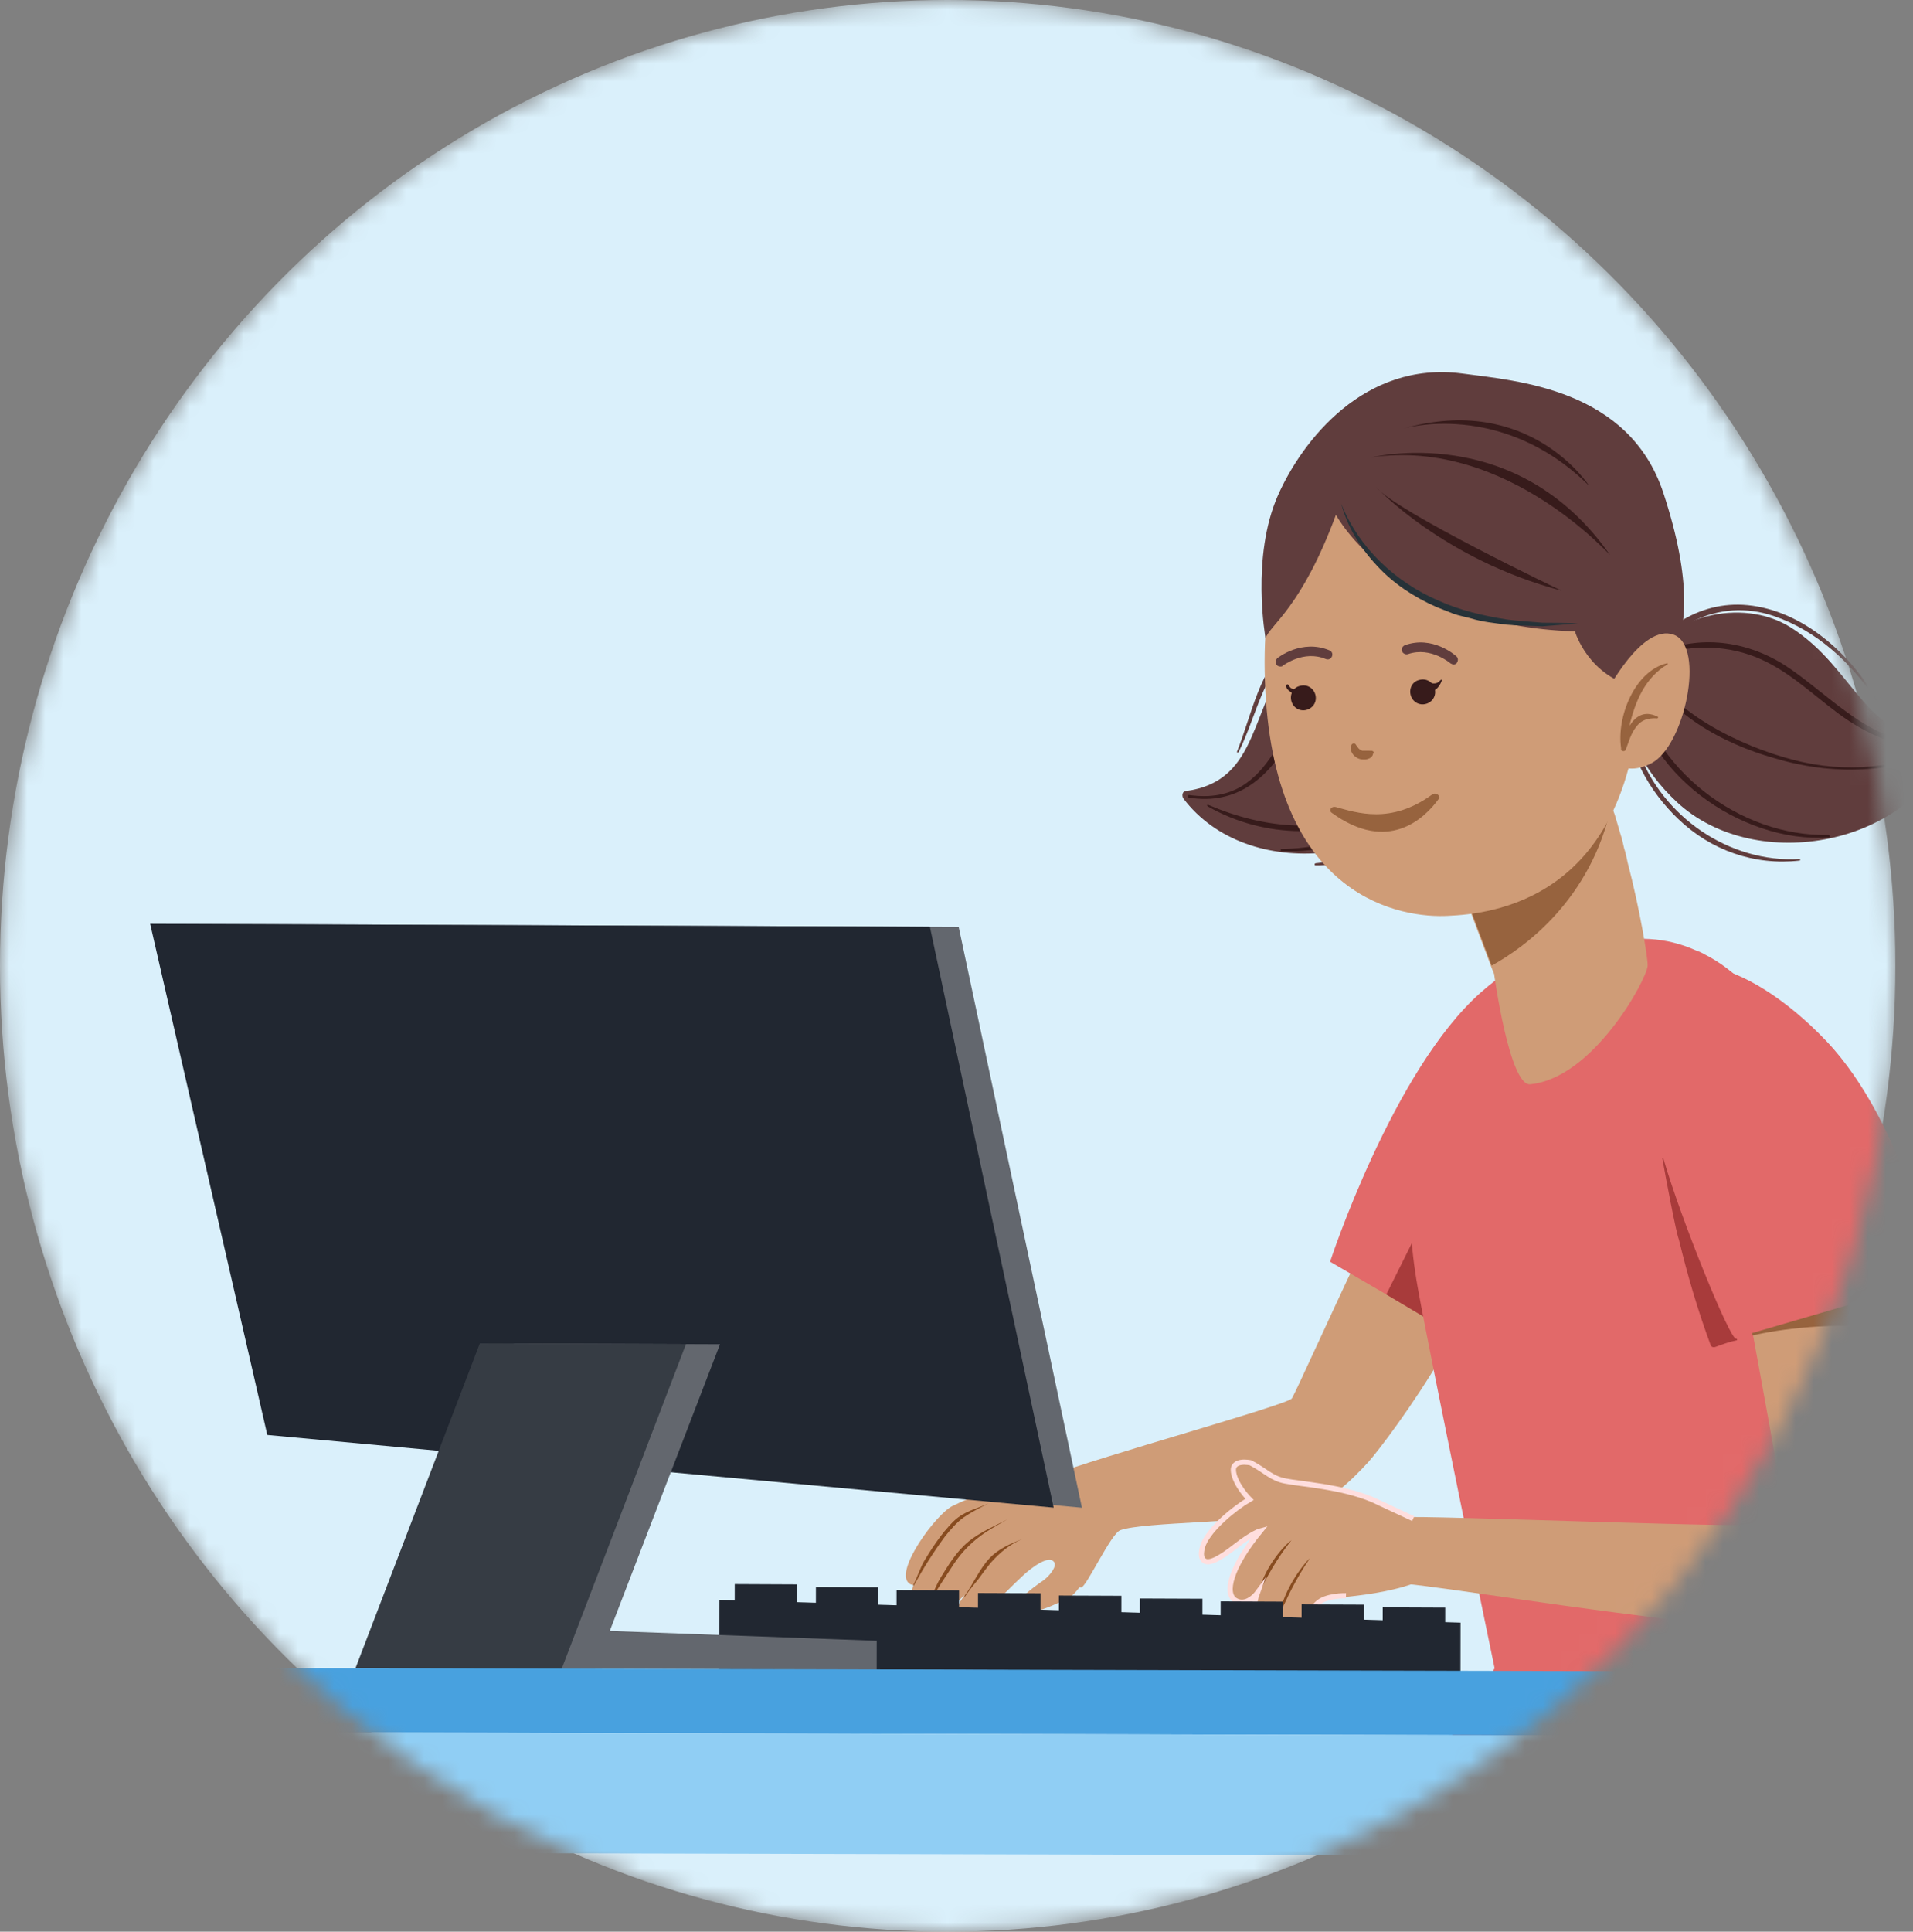 <svg width="106" height="107" viewBox="0 0 106 107" fill="none" xmlns="http://www.w3.org/2000/svg">
<rect x="0" y="0" width="106" height="107" fill="#808080" stroke="none"/>
<mask id="mask0_105_32280" style="mask-type:alpha" maskUnits="userSpaceOnUse" x="0" y="0" width="106" height="107">
<ellipse cx="52.512" cy="53.5" rx="52.512" ry="53.5" fill="url(#paint0_linear_105_32280)"/>
</mask>
<g mask="url(#mask0_105_32280)">
<ellipse cx="52.512" cy="53.5" rx="52.512" ry="53.5" fill="#DAF0FB"/>
<path d="M102.771 94.855C105.35 98.616 106.99 112.133 95.451 115.726C81.974 115.723 71.329 112.656 72.958 106.63C73.741 103.726 82.84 98.73 91.617 96.31C93.696 95.739 94.579 90.094 96.277 89.797C99.244 89.255 102.423 94.361 102.771 94.855Z" fill="#2C5281"/>
<path d="M90.224 39.373C90.197 38.486 90.398 37.628 90.886 36.77C92.407 34.14 96.471 33.063 99.186 34.73C102.93 37.059 103.467 41.497 107.874 40.707C108.074 40.679 108.16 40.879 108.102 41.051C106.061 46.828 97.304 48.524 92.905 44.419C91.991 43.558 91.249 42.611 90.793 41.608C92.103 45.218 95.789 47.804 99.709 47.585C99.766 47.585 99.766 47.671 99.709 47.671C97.219 47.951 94.817 47.115 92.989 45.364C91.447 43.9 90.049 41.606 90.224 39.373Z" fill="#603D3D"/>
<path d="M91.633 36.258C93.923 35.18 96.497 35.416 98.668 36.707C101.555 38.458 104.381 42.294 108.159 40.677C108.302 40.62 108.388 40.849 108.245 40.905C105.955 41.899 103.668 40.864 101.811 39.487C100.354 38.398 99.011 37.08 97.267 36.389C95.438 35.67 93.521 35.75 91.661 36.344C91.604 36.344 91.604 36.258 91.633 36.258Z" fill="#371B1B"/>
<path d="M91.086 36.661C91.057 36.604 91.143 36.575 91.172 36.633C92.483 39.436 96.456 41.333 99.344 42.084C102.289 42.864 105.207 42.53 107.984 41.338C108.012 41.309 108.041 41.395 108.012 41.395C105.007 42.901 101.488 42.948 98.315 41.996C95.541 41.216 92.168 39.464 91.086 36.661Z" fill="#371B1B"/>
<path d="M90.503 37.69C90.503 37.633 90.589 37.633 90.588 37.69C91.411 42.556 96.414 46.375 101.307 46.246C101.393 46.247 101.422 46.39 101.307 46.39C96.47 46.719 90.81 42.726 90.503 37.69Z" fill="#371B1B"/>
<path d="M90.564 37.365C91.684 34.937 94.089 33.256 96.835 33.521C99.866 33.814 102.523 36.195 103.977 38.743C103.977 38.772 103.977 38.772 103.949 38.772C102.579 36.709 100.665 34.932 98.293 34.125C95.177 33.059 92.228 34.739 90.707 37.423C90.678 37.508 90.536 37.451 90.564 37.365Z" fill="#603D3D"/>
<path d="M65.681 43.822C69.945 43.26 69.151 39.021 71.903 35.793C72.018 35.65 72.132 35.535 72.247 35.421C71.875 35.678 71.502 35.992 71.158 36.392C69.84 37.935 69.522 39.881 68.632 41.654C68.603 41.711 68.517 41.682 68.546 41.625C69.408 39.451 69.755 37.133 71.56 35.505C72.735 34.42 74.281 33.938 75.855 33.942C77.4 33.831 79.001 34.265 80.115 35.27C80.715 35.786 81.115 36.417 81.371 37.105C83.451 42.465 78.406 48.006 72.885 47.935C72.828 47.935 72.828 47.849 72.885 47.82C76.605 47.458 79.641 45.347 80.876 42.258C80.762 42.486 80.675 42.687 80.532 42.915C77.691 47.947 69.135 48.956 65.566 44.223C65.481 44.079 65.51 43.85 65.681 43.822Z" fill="#603D3D"/>
<path d="M80.201 35.525C83.605 38.856 81.56 45.497 77.488 47.263C77.46 47.262 77.431 47.234 77.46 47.205C81.36 45.181 82.945 39.055 80.029 35.639C79.914 35.553 80.086 35.41 80.201 35.525Z" fill="#63513D"/>
<path d="M66.953 44.583C70.041 45.908 73.532 46.29 76.625 44.611C79.947 42.789 81.154 39.503 81.188 35.869C81.188 35.84 81.245 35.841 81.245 35.869C81.386 37.586 81.154 39.217 80.551 40.674C79.372 44.676 75.161 47.382 71.012 47.141C70.927 47.141 70.955 47.027 71.013 47.027C74.332 46.979 76.938 45.642 78.745 43.358C78.286 43.843 77.742 44.271 77.14 44.641C74.075 46.549 70.04 46.452 66.924 44.669C66.867 44.64 66.867 44.554 66.953 44.583Z" fill="#371B1B"/>
<path d="M65.9 44.04C70.706 44.712 71.028 39.478 73.579 36.826C75.241 35.086 77.874 34.378 80.162 35.071C80.191 35.071 80.191 35.157 80.133 35.128C78.217 34.808 76.385 35.06 74.753 36.2C73.149 37.311 72.459 39.082 71.57 40.767C70.365 43.052 68.56 44.62 65.871 44.183C65.785 44.154 65.814 44.011 65.9 44.04Z" fill="#371B1B"/>
<path d="M75.169 69.802C73.648 73.003 71.811 77.091 71.582 77.462C71.381 77.805 60.82 80.723 58.272 81.717C57.414 81.858 54.981 82.337 52.777 83.419C51.861 83.874 49.596 86.959 50.339 87.676C50.425 87.762 50.51 87.791 50.625 87.791C50.424 88.278 50.395 88.707 50.709 88.937C50.909 89.08 51.138 89.024 51.367 88.881C51.309 89.139 51.366 89.339 51.595 89.454C51.995 89.627 52.769 89.028 53.456 88.344C53.055 88.886 52.797 89.429 53.168 89.602C54.083 90.091 55.516 88.349 56.633 87.322C57.206 86.78 58.123 86.124 58.408 86.526C58.58 86.755 58.178 87.269 57.834 87.526C57.147 88.011 56.202 88.666 56.488 89.068C56.916 89.699 58.662 88.788 59.264 88.475C59.435 88.389 59.607 88.189 59.808 87.933C59.865 87.933 59.894 87.933 59.922 87.933C60.237 87.819 61.557 84.961 62.073 84.762C63.418 84.279 69.368 84.382 71.916 83.731C73.576 83.307 74.865 82.023 75.811 80.995C76.957 79.71 83.321 71.199 83.271 65.99C83.304 63.071 76.231 67.573 75.169 69.802Z" fill="#CF9C77"/>
<path d="M56.647 85.252C55.988 85.507 55.329 85.791 54.841 86.304C54.268 86.902 53.923 87.759 53.435 88.415C53.435 88.443 53.464 88.443 53.464 88.443C53.693 88.101 53.952 87.787 54.21 87.474C54.439 87.16 54.669 86.846 54.927 86.533C55.415 85.991 55.959 85.536 56.647 85.252Z" fill="#874B1F"/>
<path d="M55.817 84.164C55.101 84.534 54.298 84.874 53.668 85.387C52.98 85.957 52.549 86.698 52.09 87.44C51.831 87.897 51.659 88.383 51.4 88.839C51.4 88.868 51.429 88.868 51.429 88.868C51.888 88.097 52.376 87.356 52.864 86.614C53.323 85.929 53.897 85.359 54.614 84.875C55.015 84.619 55.416 84.392 55.817 84.164C55.846 84.164 55.846 84.136 55.817 84.164Z" fill="#874B1F"/>
<path d="M54.788 83.274C54.1 83.586 53.441 83.698 52.868 84.24C52.122 84.952 51.491 86.008 51.261 86.38C51.003 86.779 50.83 87.379 50.601 87.807C50.601 87.836 50.629 87.836 50.629 87.836C51.146 86.894 51.72 85.981 52.351 85.125C52.667 84.725 53.011 84.326 53.412 84.041C53.871 83.728 54.329 83.501 54.788 83.274Z" fill="#874B1F"/>
<path d="M84.801 76.34L73.7 69.89C73.7 69.89 77.178 59.28 82.052 54.973C86.925 50.665 88.868 54.05 88.115 60.346C87.391 66.643 84.801 76.34 84.801 76.34Z" fill="#E26969"/>
<path d="M76.815 71.703L84.74 76.423C84.74 76.423 87.332 66.721 88.058 60.422C88.55 56.356 87.896 53.49 86.064 53.141L76.815 71.703Z" fill="#A83B3B"/>
<path d="M76.821 101.83L104.876 100.162C104.876 100.162 106.388 65.534 97.557 55.436C97.357 55.213 97.157 54.99 96.957 54.768C96.929 54.712 96.871 54.684 96.843 54.657C96.071 53.877 95.299 53.292 94.47 52.874C94.327 52.79 94.155 52.706 93.983 52.65C90.579 51.114 87.113 52.547 84.391 54.51C80.723 57.163 76.852 61.731 78.555 71.309C79.265 75.28 82.817 92.412 82.817 92.412L76.821 101.83Z" fill="#E26969"/>
<path d="M103.378 66.327C104.832 70.907 107.902 87.161 105.353 89.582C102.803 92.032 79.915 87.686 77.082 87.675C75.794 87.67 76.371 84.212 77.745 84.046C78.89 83.907 98.662 84.753 98.834 84.411C99.035 84.04 97.841 77.887 96.903 72.679C95.851 67.128 102.722 64.294 103.378 66.327Z" fill="#CF9C77"/>
<path d="M73.501 82.356C71.669 82.091 71.154 82.316 69.724 81.254C68.78 80.565 67.949 80.875 68.492 81.961C69.378 83.733 71.667 84.571 72.554 84.632L73.501 82.356Z" fill="#CF9C77"/>
<path d="M78.366 84.136C78.366 84.136 76.307 82.986 74.39 82.52C73.046 82.2 69.927 81.67 67.234 84.701C66.374 85.664 66.345 87.03 67.633 86.212C68.664 85.591 69.208 84.968 69.895 84.773C69.895 84.773 69.521 86.706 70.236 87.365C70.551 87.651 71.466 88.425 72.238 88.942C72.238 88.942 72.381 88.8 72.553 88.602C72.553 88.602 76.502 88.481 78.506 87.638L78.366 84.136Z" fill="#CF9C77"/>
<path d="M73.075 82.393C72.444 82.732 71.097 83.439 70.207 84.406C69.203 85.487 67.596 87.821 68.398 88.54C68.999 89.058 69.688 88.233 69.688 88.233C69.688 88.233 69.228 89.345 69.858 89.72C70.431 90.037 70.948 89.383 70.948 89.383C70.948 89.383 70.775 90.097 71.405 90.329C72.15 90.59 72.381 89.019 73.356 88.625C73.585 88.54 73.075 82.393 73.075 82.393Z" fill="#CF9C77"/>
<path d="M71.563 85.316C71.016 85.711 70.01 86.958 69.722 88.268C69.722 88.297 69.722 88.325 69.751 88.297C70.355 86.932 71.189 85.769 71.563 85.316Z" fill="#874B1F"/>
<path d="M72.578 86.315C72.147 86.711 71.169 88.046 70.909 89.357C70.909 89.385 70.938 89.414 70.938 89.385C71.514 87.963 72.233 86.826 72.578 86.315Z" fill="#874B1F"/>
<path d="M74.581 88.391C74.581 88.391 73.436 88.357 72.978 88.841C72.978 88.841 72.491 89.267 72.175 89.837C71.86 90.407 71.43 90.434 71.144 90.204C70.859 89.946 70.916 89.403 70.916 89.403C70.916 89.403 70.429 90.058 69.828 89.742C69.228 89.425 69.658 88.255 69.658 88.255C69.658 88.255 69.085 89.024 68.456 88.65C67.826 88.276 68.172 86.821 69.834 84.8C69.834 84.8 69.404 84.912 68.459 85.651C67.514 86.389 66.941 86.673 66.684 86.415C66.426 86.156 66.685 85.529 66.685 85.529C67.058 84.645 68.404 83.537 69.235 83.055C69.235 83.055 68.463 82.28 68.349 81.537C68.236 80.794 69.294 81.027 69.294 81.027C70.124 81.459 70.438 81.888 71.211 82.035C72.07 82.21 74.273 82.333 76.018 83.055L78.307 84.121" stroke="#FFDEDE" stroke-width="0.289" stroke-miterlimit="10"/>
<path d="M105.068 73.618C104.501 70.525 103.876 67.775 103.392 66.285C102.765 64.251 95.863 67.068 96.884 72.652C96.969 73.082 97.055 73.511 97.111 73.97C98.514 73.658 101.463 73.179 105.068 73.618Z" fill="#97633E"/>
<path d="M107.334 70.851L95.018 74.445C95.018 74.445 91.596 64.216 91.376 57.717C91.156 51.219 96.822 53.07 101.196 57.664C105.57 62.258 107.334 70.851 107.334 70.851Z" fill="#E26969"/>
<path d="M92.113 64.177C92.113 64.148 92.17 64.12 92.17 64.177C93.14 67.531 95.854 74.212 96.198 74.156C96.256 74.156 96.284 74.242 96.227 74.242C95.826 74.327 95.424 74.469 95.051 74.611C94.965 74.639 94.85 74.638 94.793 74.524C94.079 72.603 93.508 70.653 93.024 68.647C92.881 68.332 92.283 65.151 92.113 64.177Z" fill="#A83B3B"/>
<path d="M91.296 53.5C91.238 54.273 88.281 59.73 84.786 60.06C83.641 60.17 82.789 53.955 82.789 53.955L82.618 53.525L80.277 47.305L87.13 41.433L88.133 40.635C88.133 40.635 88.675 42.383 89.302 44.561C89.331 44.676 89.359 44.762 89.388 44.877C89.416 44.991 89.474 45.106 89.502 45.221C89.588 45.536 89.702 45.88 89.787 46.195C89.873 46.453 89.93 46.682 89.987 46.968C90.073 47.226 90.129 47.484 90.186 47.771C90.871 50.378 91.325 53.157 91.296 53.5Z" fill="#CF9C77"/>
<path d="M89.307 44.528C88.184 49.874 84.4 52.522 82.652 53.488L80.311 47.27L87.163 41.401L88.167 40.603C88.138 40.603 88.68 42.35 89.307 44.528Z" fill="#97633E"/>
<path d="M70.114 38.245C70.701 49.866 77.742 50.865 80.233 50.731C82.524 50.625 90.254 49.939 90.87 38.322C91.485 26.706 85.906 23.28 80.667 23.26C75.457 23.269 69.527 26.624 70.114 38.245Z" fill="#CF9C77"/>
<path d="M90.754 38.072C88.008 37.518 87.267 34.972 87.267 34.972C77.308 34.673 74.025 28.517 74.025 28.517C72.101 33.708 70.383 34.587 70.125 35.357C70.125 35.357 69.3 30.839 70.821 27.417C72.169 24.395 75.608 19.981 81.016 20.689C84.077 21.102 90.258 21.528 92.169 27.307C95.42 37.178 90.754 38.072 90.754 38.072Z" fill="#603D3D"/>
<path d="M74.313 27.888C74.655 29.173 75.369 30.345 76.283 31.318C77.198 32.32 78.341 33.067 79.571 33.614L80.515 33.988C80.83 34.104 81.173 34.162 81.487 34.249C82.145 34.452 82.803 34.511 83.461 34.6C84.119 34.659 84.806 34.662 85.464 34.694C86.122 34.639 86.781 34.585 87.439 34.531C86.781 34.499 86.123 34.497 85.464 34.494C84.806 34.434 84.148 34.403 83.49 34.315C82.203 34.109 80.916 33.819 79.715 33.272C78.513 32.754 77.427 32.036 76.484 31.12C75.569 30.232 74.798 29.116 74.313 27.888Z" fill="#263238"/>
<path d="M88.965 38.43C88.965 38.43 90.976 34.496 92.753 35.162C94.502 35.829 93.35 41.311 91.514 42.274C89.678 43.236 88.761 41.574 88.761 41.574L88.965 38.43Z" fill="#CF9C77"/>
<path d="M92.384 36.735C92.412 36.735 92.412 36.764 92.412 36.792C91.149 37.529 90.602 38.87 90.285 40.212C90.63 39.671 91.118 39.33 91.864 39.706C91.893 39.734 91.864 39.791 91.836 39.791C91.261 39.76 90.888 39.901 90.572 40.385C90.342 40.727 90.227 41.155 90.083 41.526C90.025 41.669 89.796 41.61 89.825 41.468L89.825 41.439C89.568 39.722 90.575 37.154 92.384 36.735Z" fill="#97633E"/>
<path d="M78.172 38.523C78.287 38.896 78.658 39.097 79.031 38.984C79.403 38.871 79.604 38.5 79.49 38.127C79.376 37.755 79.004 37.553 78.632 37.667C78.259 37.751 78.058 38.151 78.172 38.523Z" fill="#371B1B"/>
<path d="M71.561 38.854C71.675 39.226 72.047 39.428 72.419 39.315C72.791 39.202 72.992 38.83 72.878 38.458C72.764 38.086 72.392 37.884 72.02 37.997C71.648 38.082 71.447 38.482 71.561 38.854Z" fill="#371B1B"/>
<path d="M80.548 36.806C80.491 36.806 80.434 36.778 80.377 36.749C80.377 36.749 79.29 35.806 78.031 36.228C77.888 36.284 77.745 36.198 77.688 36.084C77.63 35.942 77.716 35.8 77.831 35.744C79.377 35.181 80.635 36.295 80.692 36.352C80.806 36.438 80.806 36.608 80.72 36.722C80.691 36.779 80.605 36.807 80.548 36.806Z" fill="#603D3D"/>
<path d="M70.942 36.921C70.856 36.92 70.799 36.892 70.742 36.835C70.656 36.721 70.685 36.55 70.771 36.466C70.828 36.409 72.145 35.391 73.661 36.022C73.804 36.08 73.861 36.222 73.804 36.364C73.746 36.505 73.603 36.562 73.46 36.504C72.23 35.988 71.114 36.865 71.085 36.865C71.056 36.921 70.999 36.921 70.942 36.921Z" fill="#603D3D"/>
<path d="M74.011 44.702C75.183 45.02 77.07 45.682 79.361 44.007C79.561 43.865 79.847 44.094 79.732 44.236C78.958 45.318 76.925 47.307 73.781 45.015C73.61 44.872 73.782 44.644 74.011 44.702Z" fill="#97633E"/>
<path d="M75.988 41.585C75.959 41.585 75.931 41.585 75.902 41.585C75.874 41.584 75.845 41.584 75.816 41.584C75.788 41.584 75.788 41.584 75.759 41.584C75.73 41.584 75.702 41.584 75.702 41.584C75.673 41.584 75.645 41.584 75.616 41.584C75.587 41.584 75.559 41.584 75.53 41.584L75.502 41.583C75.473 41.583 75.444 41.583 75.444 41.555L75.416 41.554C75.387 41.554 75.387 41.526 75.359 41.526L75.33 41.497C75.33 41.497 75.302 41.497 75.302 41.468C75.273 41.468 75.273 41.44 75.244 41.411C75.216 41.382 75.216 41.354 75.187 41.325C75.159 41.296 75.13 41.267 75.102 41.21C75.044 41.153 74.93 41.181 74.901 41.238C74.873 41.295 74.844 41.352 74.844 41.41C74.844 41.467 74.872 41.553 74.872 41.61C74.929 41.753 75.015 41.868 75.158 41.954C75.272 42.041 75.415 42.07 75.558 42.07C75.644 42.07 75.701 42.071 75.787 42.042C75.844 42.014 75.901 42.014 75.959 41.957C75.987 41.957 75.987 41.928 76.016 41.9C76.045 41.871 76.073 41.814 76.073 41.785C76.073 41.757 76.073 41.757 76.102 41.728C76.159 41.671 76.074 41.585 75.988 41.585Z" fill="#97633E"/>
<path d="M78.965 37.695C78.965 37.695 79.48 38.04 79.766 37.726C80.053 37.411 79.765 38.156 79.451 38.241C79.136 38.326 78.965 37.695 78.965 37.695Z" fill="#371B1B"/>
<path d="M72.023 38.14C72.023 38.14 71.594 38.282 71.451 38.024C71.308 37.766 71.222 37.995 71.308 38.138C71.393 38.282 71.822 38.541 71.822 38.541L72.023 38.14Z" fill="#371B1B"/>
<path d="M76.242 26.968C76.242 26.968 79.953 30.986 86.528 32.719C86.528 32.719 77.298 28.317 76.242 26.968Z" fill="#371B1B"/>
<path d="M89.196 30.719C89.424 31.034 83.573 24.209 75.963 25.337C75.963 25.365 83.976 23.266 89.196 30.719Z" fill="#371B1B"/>
<path d="M77.765 23.739C77.765 23.739 83.202 22.119 88.055 26.911C88.055 26.911 84.747 21.751 77.765 23.739Z" fill="#371B1B"/>
<path d="M76.614 91.289L80.078 91.303L80.08 89.05L76.617 89.035L76.614 91.289Z" fill="#212731"/>
<path d="M72.121 91.125L75.585 91.139L75.587 88.885L72.124 88.871L72.121 91.125Z" fill="#212731"/>
<path d="M67.634 90.957L71.098 90.971L71.1 88.718L67.637 88.703L67.634 90.957Z" fill="#212731"/>
<path d="M63.161 90.797L66.625 90.812L66.627 88.558L63.164 88.544L63.161 90.797Z" fill="#212731"/>
<path d="M58.672 90.632L62.136 90.647L62.138 88.393L58.674 88.379L58.672 90.632Z" fill="#212731"/>
<path d="M54.19 90.493L57.653 90.508L57.656 88.254L54.192 88.24L54.19 90.493Z" fill="#212731"/>
<path d="M49.677 90.329L53.14 90.344L53.143 88.09L49.679 88.076L49.677 90.329Z" fill="#212731"/>
<path d="M45.207 90.161L48.671 90.176L48.674 87.922L45.21 87.908L45.207 90.161Z" fill="#212731"/>
<path d="M40.71 89.999L44.174 90.015L44.176 87.762L40.712 87.746L40.71 89.999Z" fill="#212731"/>
<path d="M39.858 92.466L80.925 92.598L80.929 89.881L39.863 88.617L39.858 92.466Z" fill="#212731"/>
<path d="M16.407 79.49L59.951 83.516L53.121 51.343L9.916 51.176L16.407 79.49Z" fill="#63676E"/>
<path d="M14.811 79.486L58.384 83.511L51.526 51.338L8.321 51.172L14.811 79.486Z" fill="#212731"/>
<path d="M27.357 92.418L48.577 92.495L48.579 90.887L27.36 90.104L27.357 92.418Z" fill="#63676E"/>
<path d="M21.583 92.412L32.975 92.454L39.896 74.461L28.475 74.419L21.583 92.412Z" fill="#63676E"/>
<path d="M19.697 92.407L31.118 92.449L38.01 74.456L26.589 74.413L19.697 92.407Z" fill="#363C44"/>
<path d="M18.279 93.704L12.953 93.693L12.908 115.814L18.234 115.825L18.279 93.704Z" fill="#64B4ED"/>
<path d="M121.28 92.646L3.054 92.364C2.07 92.361 1.271 93.157 1.269 94.142C1.267 95.126 2.064 95.926 3.048 95.928L121.274 96.21C122.258 96.213 123.057 95.417 123.059 94.432C123.061 93.448 122.264 92.648 121.28 92.646Z" fill="#48A1DF"/>
<path d="M116.657 96.203L8.235 95.945L8.226 101.314C8.224 102.028 8.803 102.609 9.517 102.611L115.351 102.863C116.066 102.865 116.646 102.287 116.647 101.573L116.657 96.203Z" fill="#90CEF4"/>
</g>
<defs>
<linearGradient id="paint0_linear_105_32280" x1="22.511" y1="0" x2="22.511" y2="107" gradientUnits="userSpaceOnUse">
<stop stop-color="#F4CA66"/>
<stop offset="1" stop-color="#F1BC41"/>
</linearGradient>
</defs>
</svg>
